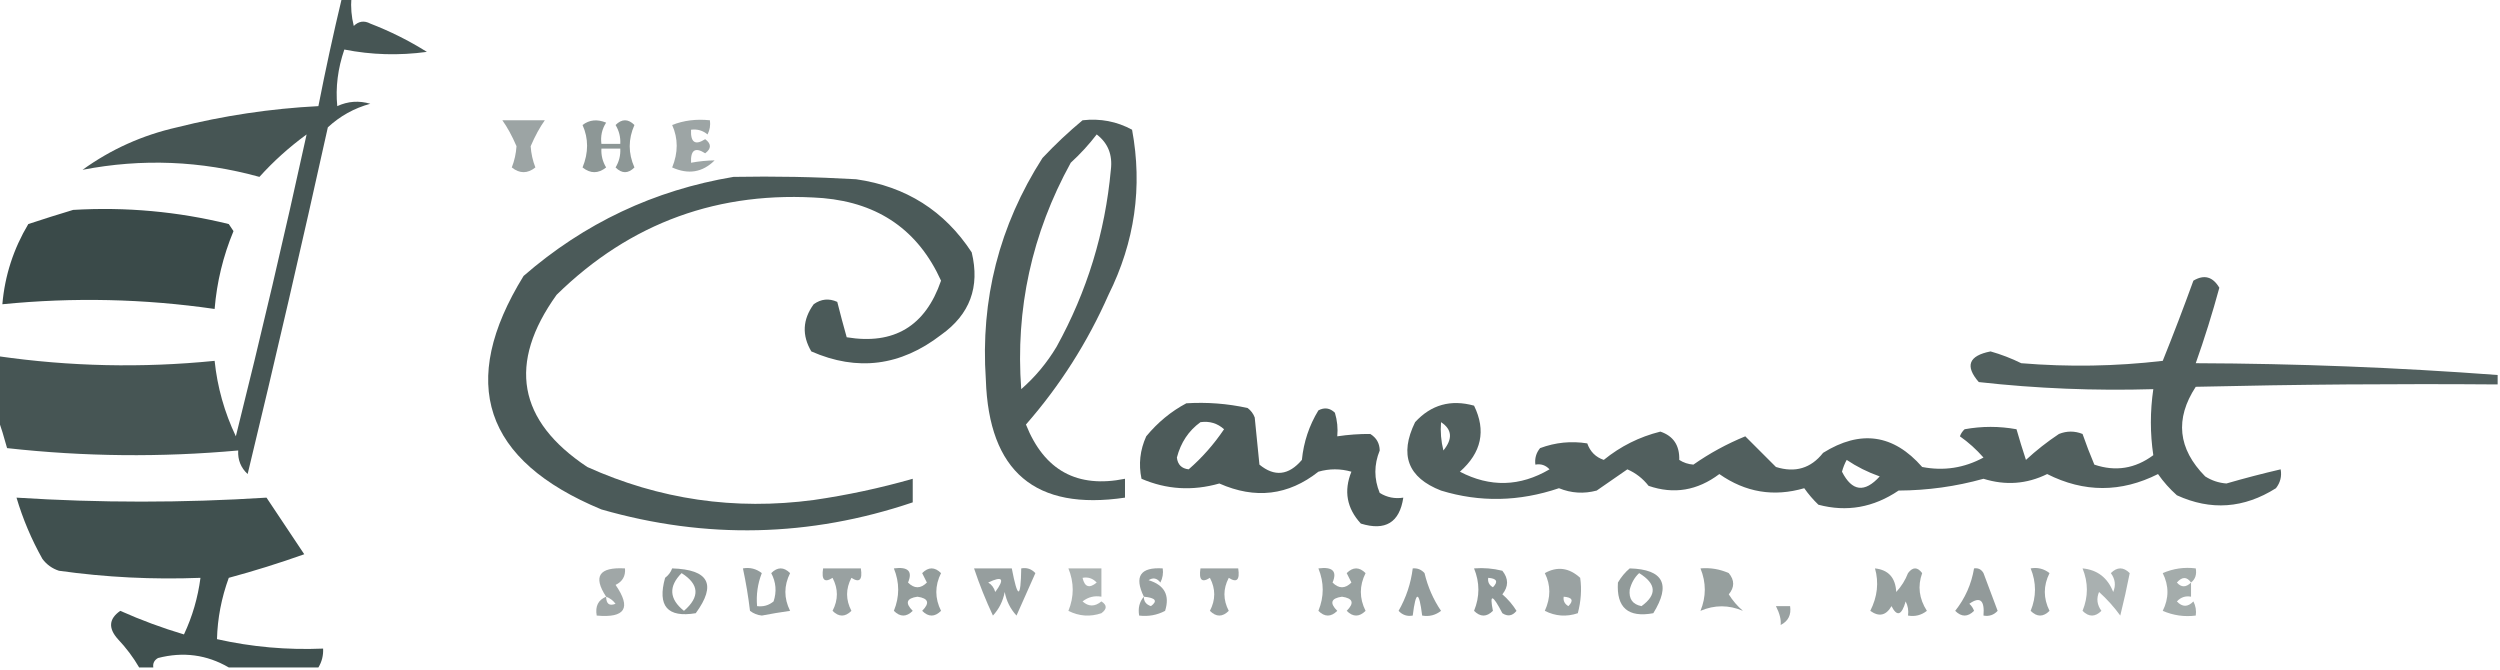 <?xml version="1.0" encoding="UTF-8"?>
<!DOCTYPE svg PUBLIC "-//W3C//DTD SVG 1.1//EN" "http://www.w3.org/Graphics/SVG/1.1/DTD/svg11.dtd">
<svg xmlns="http://www.w3.org/2000/svg" version="1.1" width="530px" height="142px" style="shape-rendering:geometricPrecision; text-rendering:geometricPrecision; image-rendering:optimizeQuality; fill-rule:evenodd; clip-rule:evenodd" xmlns:xlink="http://www.w3.org/1999/xlink">
<g><path style="opacity:0.879" fill="#2e3f3e" d="M 72.5,-0.5 C 73.167,-0.5 73.833,-0.5 74.5,-0.5C 74.338,1.527 74.504,3.527 75,5.5C 76.049,4.483 77.216,4.316 78.5,5C 82.71,6.623 86.71,8.623 90.5,11C 84.584,11.807 78.75,11.641 73,10.5C 71.614,14.539 71.114,18.539 71.5,22.5C 73.768,21.456 76.101,21.289 78.5,22C 75.085,22.935 72.085,24.602 69.5,27C 64.065,51.572 58.398,76.072 52.5,100.5C 51.05,99.15 50.383,97.484 50.5,95.5C 34.145,96.981 17.811,96.815 1.5,95C 0.883,92.723 0.216,90.556 -0.5,88.5C -0.5,84.167 -0.5,79.833 -0.5,75.5C 14.786,77.707 30.12,78.04 45.5,76.5C 46.079,82.072 47.579,87.406 50,92.5C 55.335,71.163 60.335,49.83 65,28.5C 61.305,31.2 57.972,34.2 55,37.5C 42.575,34.066 30.075,33.566 17.5,36C 23.522,31.655 30.189,28.655 37.5,27C 47.359,24.523 57.359,23.023 67.5,22.5C 69.008,14.8 70.675,7.133 72.5,-0.5 Z"/></g>
<g><path style="opacity:0.471" fill="#2e3f3e" d="M 106.5,25.5 C 109.5,25.5 112.5,25.5 115.5,25.5C 114.447,26.968 113.447,28.801 112.5,31C 112.603,32.562 112.937,34.062 113.5,35.5C 111.833,36.833 110.167,36.833 108.5,35.5C 109.063,34.062 109.397,32.562 109.5,31C 108.553,28.801 107.553,26.968 106.5,25.5 Z"/></g>
<g><path style="opacity:0.54" fill="#2e3f3e" d="M 123.5,26.5 C 124.946,25.387 126.613,25.22 128.5,26C 127.62,27.356 127.286,28.856 127.5,30.5C 128.833,30.5 130.167,30.5 131.5,30.5C 131.579,29.07 131.246,27.736 130.5,26.5C 131.833,25.167 133.167,25.167 134.5,26.5C 133.167,29.5 133.167,32.5 134.5,35.5C 133.167,36.833 131.833,36.833 130.5,35.5C 131.246,34.264 131.579,32.931 131.5,31.5C 130.167,31.5 128.833,31.5 127.5,31.5C 127.421,32.931 127.754,34.264 128.5,35.5C 126.833,36.833 125.167,36.833 123.5,35.5C 124.783,32.365 124.783,29.365 123.5,26.5 Z"/></g>
<g><path style="opacity:0.467" fill="#2e3f3e" d="M 142.5,26.5 C 144.948,25.527 147.615,25.194 150.5,25.5C 150.649,26.552 150.483,27.552 150,28.5C 148.989,27.663 147.822,27.33 146.5,27.5C 146.38,30.205 147.38,30.872 149.5,29.5C 150.833,30.5 150.833,31.5 149.5,32.5C 147.38,31.128 146.38,31.795 146.5,34.5C 148.226,34.185 149.893,34.019 151.5,34C 148.938,36.551 145.938,37.051 142.5,35.5C 143.783,32.365 143.783,29.365 142.5,26.5 Z"/></g>
<g><path style="opacity:0.846" fill="#2e3f3e" d="M 229.5,25.5 C 233.257,25.071 236.757,25.738 240,27.5C 242.246,39.63 240.579,51.296 235,62.5C 230.54,72.598 224.707,81.764 217.5,90C 221.37,99.729 228.37,103.562 238.5,101.5C 238.5,102.833 238.5,104.167 238.5,105.5C 219.467,108.315 209.634,99.981 209,80.5C 207.835,63.492 211.835,47.825 221,33.5C 223.729,30.601 226.562,27.934 229.5,25.5 Z M 232.5,28.5 C 234.894,30.332 235.894,32.832 235.5,36C 234.286,49.308 230.453,61.808 224,73.5C 221.966,76.909 219.466,79.909 216.5,82.5C 215.246,65.508 218.746,49.508 227,34.5C 229.04,32.63 230.873,30.63 232.5,28.5 Z"/></g>
<g><path style="opacity:0.859" fill="#2e3f3e" d="M 155.5,37.5 C 164.173,37.334 172.84,37.5 181.5,38C 192.073,39.527 200.239,44.694 206,53.5C 207.779,60.834 205.612,66.667 199.5,71C 190.915,77.616 181.749,78.783 172,74.5C 169.981,71.082 170.147,67.749 172.5,64.5C 174.074,63.369 175.741,63.203 177.5,64C 178.12,66.473 178.786,68.973 179.5,71.5C 189.522,73.154 196.188,69.154 199.5,59.5C 194.69,48.887 186.356,43.053 174.5,42C 152.492,40.334 133.658,47.167 118,62.5C 107.587,77.028 109.753,89.195 124.5,99C 139.781,105.897 155.781,108.231 172.5,106C 179.623,104.969 186.623,103.469 193.5,101.5C 193.5,103.167 193.5,104.833 193.5,106.5C 171.681,113.87 149.681,114.37 127.5,108C 102.54,97.643 97.04,81.143 111,58.5C 123.882,47.308 138.716,40.308 155.5,37.5 Z"/></g>
<g><path style="opacity:0.94" fill="#2e3f3e" d="M 15.5,44.5 C 26.684,43.84 37.684,44.84 48.5,47.5C 48.833,48 49.167,48.5 49.5,49C 47.301,54.294 45.968,59.794 45.5,65.5C 30.551,63.336 15.551,63.003 0.5,64.5C 1.023,58.431 2.856,52.765 6,47.5C 9.245,46.428 12.411,45.428 15.5,44.5 Z"/></g>
<g><path style="opacity:0.83" fill="#2e3f3e" d="M 529.5,79.5 C 529.5,80.167 529.5,80.833 529.5,81.5C 508.164,81.333 486.831,81.5 465.5,82C 461.048,88.803 461.715,95.137 467.5,101C 468.873,101.875 470.373,102.375 472,102.5C 475.821,101.392 479.655,100.392 483.5,99.5C 483.762,100.978 483.429,102.311 482.5,103.5C 475.699,107.795 468.699,108.295 461.5,105C 459.981,103.649 458.648,102.149 457.5,100.5C 449.654,104.448 441.821,104.448 434,100.5C 429.678,102.627 425.178,102.96 420.5,101.5C 414.646,103.135 408.646,103.968 402.5,104C 397.17,107.602 391.503,108.602 385.5,107C 384.382,105.926 383.382,104.76 382.5,103.5C 376.036,105.386 370.036,104.386 364.5,100.5C 359.846,104.01 354.846,104.843 349.5,103C 348.275,101.437 346.775,100.27 345,99.5C 342.844,100.985 340.677,102.485 338.5,104C 335.77,104.728 333.103,104.562 330.5,103.5C 322.059,106.357 313.726,106.523 305.5,104C 298.454,101.256 296.62,96.423 300,89.5C 303.396,85.797 307.563,84.631 312.5,86C 315.084,91.289 314.084,95.956 309.5,100C 315.898,103.347 322.232,103.18 328.5,99.5C 327.675,98.614 326.675,98.281 325.5,98.5C 325.33,97.178 325.663,96.011 326.5,95C 329.768,93.787 333.101,93.454 336.5,94C 337.119,95.757 338.286,96.924 340,97.5C 343.557,94.608 347.557,92.608 352,91.5C 354.76,92.432 356.093,94.432 356,97.5C 356.893,98.081 357.893,98.415 359,98.5C 362.405,96.112 366.072,94.112 370,92.5C 372.145,94.645 374.312,96.812 376.5,99C 380.584,100.282 383.918,99.281 386.5,96C 394.425,91.055 401.425,92.055 407.5,99C 412.072,99.887 416.405,99.22 420.5,97C 418.985,95.274 417.318,93.774 415.5,92.5C 415.709,91.914 416.043,91.414 416.5,91C 420.167,90.333 423.833,90.333 427.5,91C 428.113,93.147 428.779,95.314 429.5,97.5C 431.69,95.476 434.023,93.643 436.5,92C 438.167,91.333 439.833,91.333 441.5,92C 442.255,94.175 443.088,96.341 444,98.5C 448.486,100.025 452.652,99.359 456.5,96.5C 455.815,91.888 455.815,87.221 456.5,82.5C 444.12,82.87 431.786,82.37 419.5,81C 416.533,77.575 417.366,75.409 422,74.5C 424.245,75.137 426.412,75.97 428.5,77C 438.517,77.832 448.517,77.666 458.5,76.5C 460.765,70.872 462.931,65.206 465,59.5C 467.274,58.144 469.107,58.644 470.5,61C 469.026,66.422 467.359,71.755 465.5,77C 486.886,77.075 508.219,77.909 529.5,79.5 Z M 305.5,89.5 C 307.847,91.03 308.014,93.03 306,95.5C 305.505,93.527 305.338,91.527 305.5,89.5 Z M 391.5,97.5 C 393.637,98.942 395.97,100.109 398.5,101C 395.295,104.529 392.628,104.195 390.5,100C 390.743,99.098 391.077,98.265 391.5,97.5 Z"/></g>
<g><path style="opacity:0.849" fill="#2e3f3e" d="M 251.5,85.5 C 255.902,85.228 260.235,85.561 264.5,86.5C 265.192,87.025 265.692,87.692 266,88.5C 266.333,91.833 266.667,95.167 267,98.5C 270.199,101.129 273.199,100.796 276,97.5C 276.373,93.715 277.539,90.215 279.5,87C 280.784,86.316 281.951,86.483 283,87.5C 283.494,89.134 283.66,90.801 283.5,92.5C 285.869,92.149 288.203,91.982 290.5,92C 291.804,92.804 292.471,93.971 292.5,95.5C 291.27,98.524 291.27,101.524 292.5,104.5C 294.045,105.452 295.712,105.785 297.5,105.5C 296.707,110.776 293.707,112.609 288.5,111C 285.512,107.748 284.845,104.082 286.5,100C 284.167,99.333 281.833,99.333 279.5,100C 273.115,105.04 266.115,105.874 258.5,102.5C 252.812,104.122 247.312,103.789 242,101.5C 241.348,98.406 241.682,95.406 243,92.5C 245.441,89.546 248.275,87.213 251.5,85.5 Z M 254.5,89.5 C 256.429,89.231 258.095,89.731 259.5,91C 257.329,94.215 254.829,97.048 252,99.5C 250.5,99.333 249.667,98.5 249.5,97C 250.33,93.809 251.997,91.309 254.5,89.5 Z"/></g>
<g><path style="opacity:0.908" fill="#2e3f3e" d="M 67.5,141.5 C 61.167,141.5 54.833,141.5 48.5,141.5C 43.84,138.787 38.84,138.12 33.5,139.5C 32.703,139.957 32.369,140.624 32.5,141.5C 31.5,141.5 30.5,141.5 29.5,141.5C 28.252,139.351 26.752,137.351 25,135.5C 22.912,133.176 23.079,131.176 25.5,129.5C 29.912,131.47 34.412,133.137 39,134.5C 40.78,130.719 41.947,126.719 42.5,122.5C 32.434,122.895 22.434,122.395 12.5,121C 11.069,120.535 9.903,119.701 9,118.5C 6.679,114.371 4.846,110.037 3.5,105.5C 21.122,106.625 38.789,106.625 56.5,105.5C 59.167,109.5 61.833,113.5 64.5,117.5C 59.222,119.378 53.888,121.045 48.5,122.5C 46.949,126.753 46.116,131.086 46,135.5C 53.363,137.159 60.863,137.825 68.5,137.5C 68.567,138.959 68.234,140.292 67.5,141.5 Z"/></g>
<g><path style="opacity:0.457" fill="#2e3f3e" d="M 128.5,126.5 C 125.669,122.189 127.003,120.189 132.5,120.5C 132.64,122.124 131.973,123.29 130.5,124C 133.888,128.891 132.555,131.058 126.5,130.5C 126.157,128.517 126.824,127.183 128.5,126.5 Z M 128.5,126.5 C 129.289,126.783 129.956,127.283 130.5,128C 129.184,128.528 128.517,128.028 128.5,126.5 Z"/></g>
<g><path style="opacity:0.542" fill="#2e3f3e" d="M 142.5,120.5 C 150.288,120.746 151.954,123.913 147.5,130C 141.498,130.993 139.332,128.493 141,122.5C 141.717,121.956 142.217,121.289 142.5,120.5 Z M 144.5,121.5 C 148.255,123.877 148.421,126.544 145,129.5C 141.868,126.987 141.701,124.32 144.5,121.5 Z"/></g>
<g><path style="opacity:0.516" fill="#2e3f3e" d="M 157.5,120.5 C 158.978,120.238 160.311,120.571 161.5,121.5C 160.626,123.747 160.292,126.08 160.5,128.5C 161.822,128.67 162.989,128.337 164,127.5C 164.687,125.432 164.52,123.432 163.5,121.5C 164.833,120.167 166.167,120.167 167.5,121.5C 166.167,124.167 166.167,126.833 167.5,129.5C 165.474,129.787 163.474,130.12 161.5,130.5C 160.558,130.392 159.725,130.059 159,129.5C 158.637,126.456 158.137,123.456 157.5,120.5 Z"/></g>
<g><path style="opacity:0.486" fill="#2e3f3e" d="M 174.5,120.5 C 177.167,120.5 179.833,120.5 182.5,120.5C 182.881,122.942 182.214,123.609 180.5,122.5C 179.276,124.828 179.276,127.161 180.5,129.5C 179.167,130.833 177.833,130.833 176.5,129.5C 177.724,127.161 177.724,124.828 176.5,122.5C 174.786,123.609 174.119,122.942 174.5,120.5 Z"/></g>
<g><path style="opacity:0.513" fill="#2e3f3e" d="M 189.5,120.5 C 192.523,120.105 193.523,121.105 192.5,123.5C 193.833,124.833 195.167,124.833 196.5,123.5C 196.167,122.833 195.833,122.167 195.5,121.5C 196.833,120.167 198.167,120.167 199.5,121.5C 198.167,124.167 198.167,126.833 199.5,129.5C 198.167,130.833 196.833,130.833 195.5,129.5C 197.167,127.833 196.833,126.833 194.5,126.5C 192.167,126.833 191.833,127.833 193.5,129.5C 192.167,130.833 190.833,130.833 189.5,129.5C 190.724,126.505 190.724,123.505 189.5,120.5 Z"/></g>
<g><path style="opacity:0.503" fill="#2e3f3e" d="M 206.5,120.5 C 209.167,120.5 211.833,120.5 214.5,120.5C 215.742,127.008 216.408,127.008 216.5,120.5C 217.675,120.281 218.675,120.614 219.5,121.5C 218.164,124.51 216.831,127.51 215.5,130.5C 214.194,129.088 213.36,127.421 213,125.5C 212.64,127.421 211.806,129.088 210.5,130.5C 208.967,127.232 207.634,123.899 206.5,120.5 Z M 209.5,123.5 C 212.557,122.03 213.057,122.697 211,125.5C 210.722,124.584 210.222,123.918 209.5,123.5 Z"/></g>
<g><path style="opacity:0.4" fill="#2e3f3e" d="M 226.5,120.5 C 228.833,120.5 231.167,120.5 233.5,120.5C 233.5,122.5 233.5,124.5 233.5,126.5C 232.022,126.238 230.689,126.571 229.5,127.5C 230.776,128.645 232.109,128.645 233.5,127.5C 234.711,128.274 234.711,129.107 233.5,130C 231.098,130.814 228.765,130.647 226.5,129.5C 227.724,126.505 227.724,123.505 226.5,120.5 Z M 229.5,122.5 C 230.675,122.281 231.675,122.614 232.5,123.5C 230.948,124.798 229.948,124.465 229.5,122.5 Z"/></g>
<g><path style="opacity:0.489" fill="#2e3f3e" d="M 242.5,126.5 C 240.406,122.201 241.74,120.201 246.5,120.5C 246.649,121.552 246.483,122.552 246,123.5C 245.282,122.549 244.449,122.383 243.5,123C 246.875,124.029 248.042,126.196 247,129.5C 245.301,130.406 243.467,130.739 241.5,130.5C 241.232,128.901 241.566,127.568 242.5,126.5 Z M 242.5,126.5 C 244.983,126.73 245.483,127.397 244,128.5C 242.97,128.164 242.47,127.497 242.5,126.5 Z"/></g>
<g><path style="opacity:0.484" fill="#2e3f3e" d="M 254.5,120.5 C 257.167,120.5 259.833,120.5 262.5,120.5C 262.881,122.942 262.214,123.609 260.5,122.5C 259.276,124.828 259.276,127.161 260.5,129.5C 259.167,130.833 257.833,130.833 256.5,129.5C 257.724,127.161 257.724,124.828 256.5,122.5C 254.786,123.609 254.119,122.942 254.5,120.5 Z"/></g>
<g><path style="opacity:0.491" fill="#2e3f3e" d="M 279.5,120.5 C 282.523,120.105 283.523,121.105 282.5,123.5C 283.833,124.833 285.167,124.833 286.5,123.5C 286.167,122.833 285.833,122.167 285.5,121.5C 286.833,120.167 288.167,120.167 289.5,121.5C 288.167,124.167 288.167,126.833 289.5,129.5C 288.167,130.833 286.833,130.833 285.5,129.5C 287.167,127.833 286.833,126.833 284.5,126.5C 282.167,126.833 281.833,127.833 283.5,129.5C 282.167,130.833 280.833,130.833 279.5,129.5C 280.724,126.505 280.724,123.505 279.5,120.5 Z"/></g>
<g><path style="opacity:0.517" fill="#2e3f3e" d="M 299.5,120.5 C 300.496,120.414 301.329,120.748 302,121.5C 302.689,124.408 303.855,127.075 305.5,129.5C 304.311,130.429 302.978,130.762 301.5,130.5C 300.833,125.167 300.167,125.167 299.5,130.5C 298.325,130.719 297.325,130.386 296.5,129.5C 298.105,126.686 299.105,123.686 299.5,120.5 Z"/></g>
<g><path style="opacity:0.536" fill="#2e3f3e" d="M 312.5,120.5 C 314.527,120.338 316.527,120.505 318.5,121C 319.833,122.667 319.833,124.333 318.5,126C 319.687,127.019 320.687,128.186 321.5,129.5C 320.635,130.583 319.635,130.749 318.5,130C 316.415,125.972 315.749,125.805 316.5,129.5C 315.167,130.833 313.833,130.833 312.5,129.5C 313.724,126.505 313.724,123.505 312.5,120.5 Z M 315.5,122.5 C 317.337,122.639 317.67,123.306 316.5,124.5C 315.702,124.043 315.369,123.376 315.5,122.5 Z"/></g>
<g><path style="opacity:0.484" fill="#2e3f3e" d="M 327.5,121.5 C 330.143,120.021 332.643,120.354 335,122.5C 335.349,124.897 335.182,127.397 334.5,130C 332.098,130.814 329.765,130.647 327.5,129.5C 328.776,126.697 328.776,124.03 327.5,121.5 Z M 331.5,126.5 C 333.337,126.639 333.67,127.306 332.5,128.5C 331.702,128.043 331.369,127.376 331.5,126.5 Z"/></g>
<g><path style="opacity:0.524" fill="#2e3f3e" d="M 345.5,120.5 C 352.628,120.706 354.294,123.873 350.5,130C 345.16,130.989 342.66,128.822 343,123.5C 343.698,122.309 344.531,121.309 345.5,120.5 Z M 347.5,121.5 C 351.161,123.749 351.327,126.083 348,128.5C 346.115,128.138 345.281,126.971 345.5,125C 345.862,123.566 346.528,122.399 347.5,121.5 Z"/></g>
<g><path style="opacity:0.497" fill="#2e3f3e" d="M 360.5,120.5 C 362.591,120.318 364.591,120.652 366.5,121.5C 367.747,123.006 367.747,124.506 366.5,126C 367.313,127.314 368.313,128.481 369.5,129.5C 366.487,128.217 363.487,128.217 360.5,129.5C 361.724,126.505 361.724,123.505 360.5,120.5 Z"/></g>
<g><path style="opacity:0.495" fill="#2e3f3e" d="M 397.5,120.5 C 400.346,120.809 401.846,122.475 402,125.5C 403.084,124.335 403.917,123.002 404.5,121.5C 405.5,120.167 406.5,120.167 407.5,121.5C 406.509,124.244 406.843,126.911 408.5,129.5C 407.311,130.429 405.978,130.762 404.5,130.5C 404.649,129.448 404.483,128.448 404,127.5C 403.16,130.464 402.16,130.797 401,128.5C 399.847,130.497 398.347,130.83 396.5,129.5C 398.012,126.514 398.345,123.514 397.5,120.5 Z"/></g>
<g><path style="opacity:0.521" fill="#2e3f3e" d="M 418.5,120.5 C 419.376,120.369 420.043,120.702 420.5,121.5C 421.5,124.167 422.5,126.833 423.5,129.5C 422.675,130.386 421.675,130.719 420.5,130.5C 420.767,127.225 419.767,126.392 417.5,128C 417.957,128.414 418.291,128.914 418.5,129.5C 417.167,130.833 415.833,130.833 414.5,129.5C 416.608,126.843 417.941,123.843 418.5,120.5 Z"/></g>
<g><path style="opacity:0.483" fill="#2e3f3e" d="M 430.5,120.5 C 431.978,120.238 433.311,120.571 434.5,121.5C 433.167,124.167 433.167,126.833 434.5,129.5C 433.167,130.833 431.833,130.833 430.5,129.5C 431.724,126.505 431.724,123.505 430.5,120.5 Z"/></g>
<g><path style="opacity:0.408" fill="#2e3f3e" d="M 441.5,120.5 C 444.642,120.799 446.809,122.466 448,125.5C 448.595,124.101 448.428,122.768 447.5,121.5C 448.833,120.167 450.167,120.167 451.5,121.5C 450.915,124.503 450.248,127.503 449.5,130.5C 448.185,128.684 446.685,127.017 445,125.5C 444.405,126.899 444.572,128.232 445.5,129.5C 444.167,130.833 442.833,130.833 441.5,129.5C 442.724,126.505 442.724,123.505 441.5,120.5 Z"/></g>
<g><path style="opacity:0.433" fill="#2e3f3e" d="M 464.5,123.5 C 464.5,124.5 464.5,125.5 464.5,126.5C 463.325,126.281 462.325,126.614 461.5,127.5C 462.651,128.731 463.817,128.731 465,127.5C 465.483,128.448 465.649,129.448 465.5,130.5C 463.076,130.808 460.743,130.474 458.5,129.5C 459.833,126.833 459.833,124.167 458.5,121.5C 460.743,120.526 463.076,120.192 465.5,120.5C 465.737,121.791 465.404,122.791 464.5,123.5 Z M 464.5,123.5 C 463.425,124.562 462.425,124.562 461.5,123.5C 462.614,122.224 463.614,122.224 464.5,123.5 Z"/></g>
<g><path style="opacity:0.488" fill="#2e3f3e" d="M 376.5,128.5 C 377.5,128.5 378.5,128.5 379.5,128.5C 379.778,130.346 379.111,131.68 377.5,132.5C 377.624,131.39 377.291,130.056 376.5,128.5 Z"/></g>
</svg>

